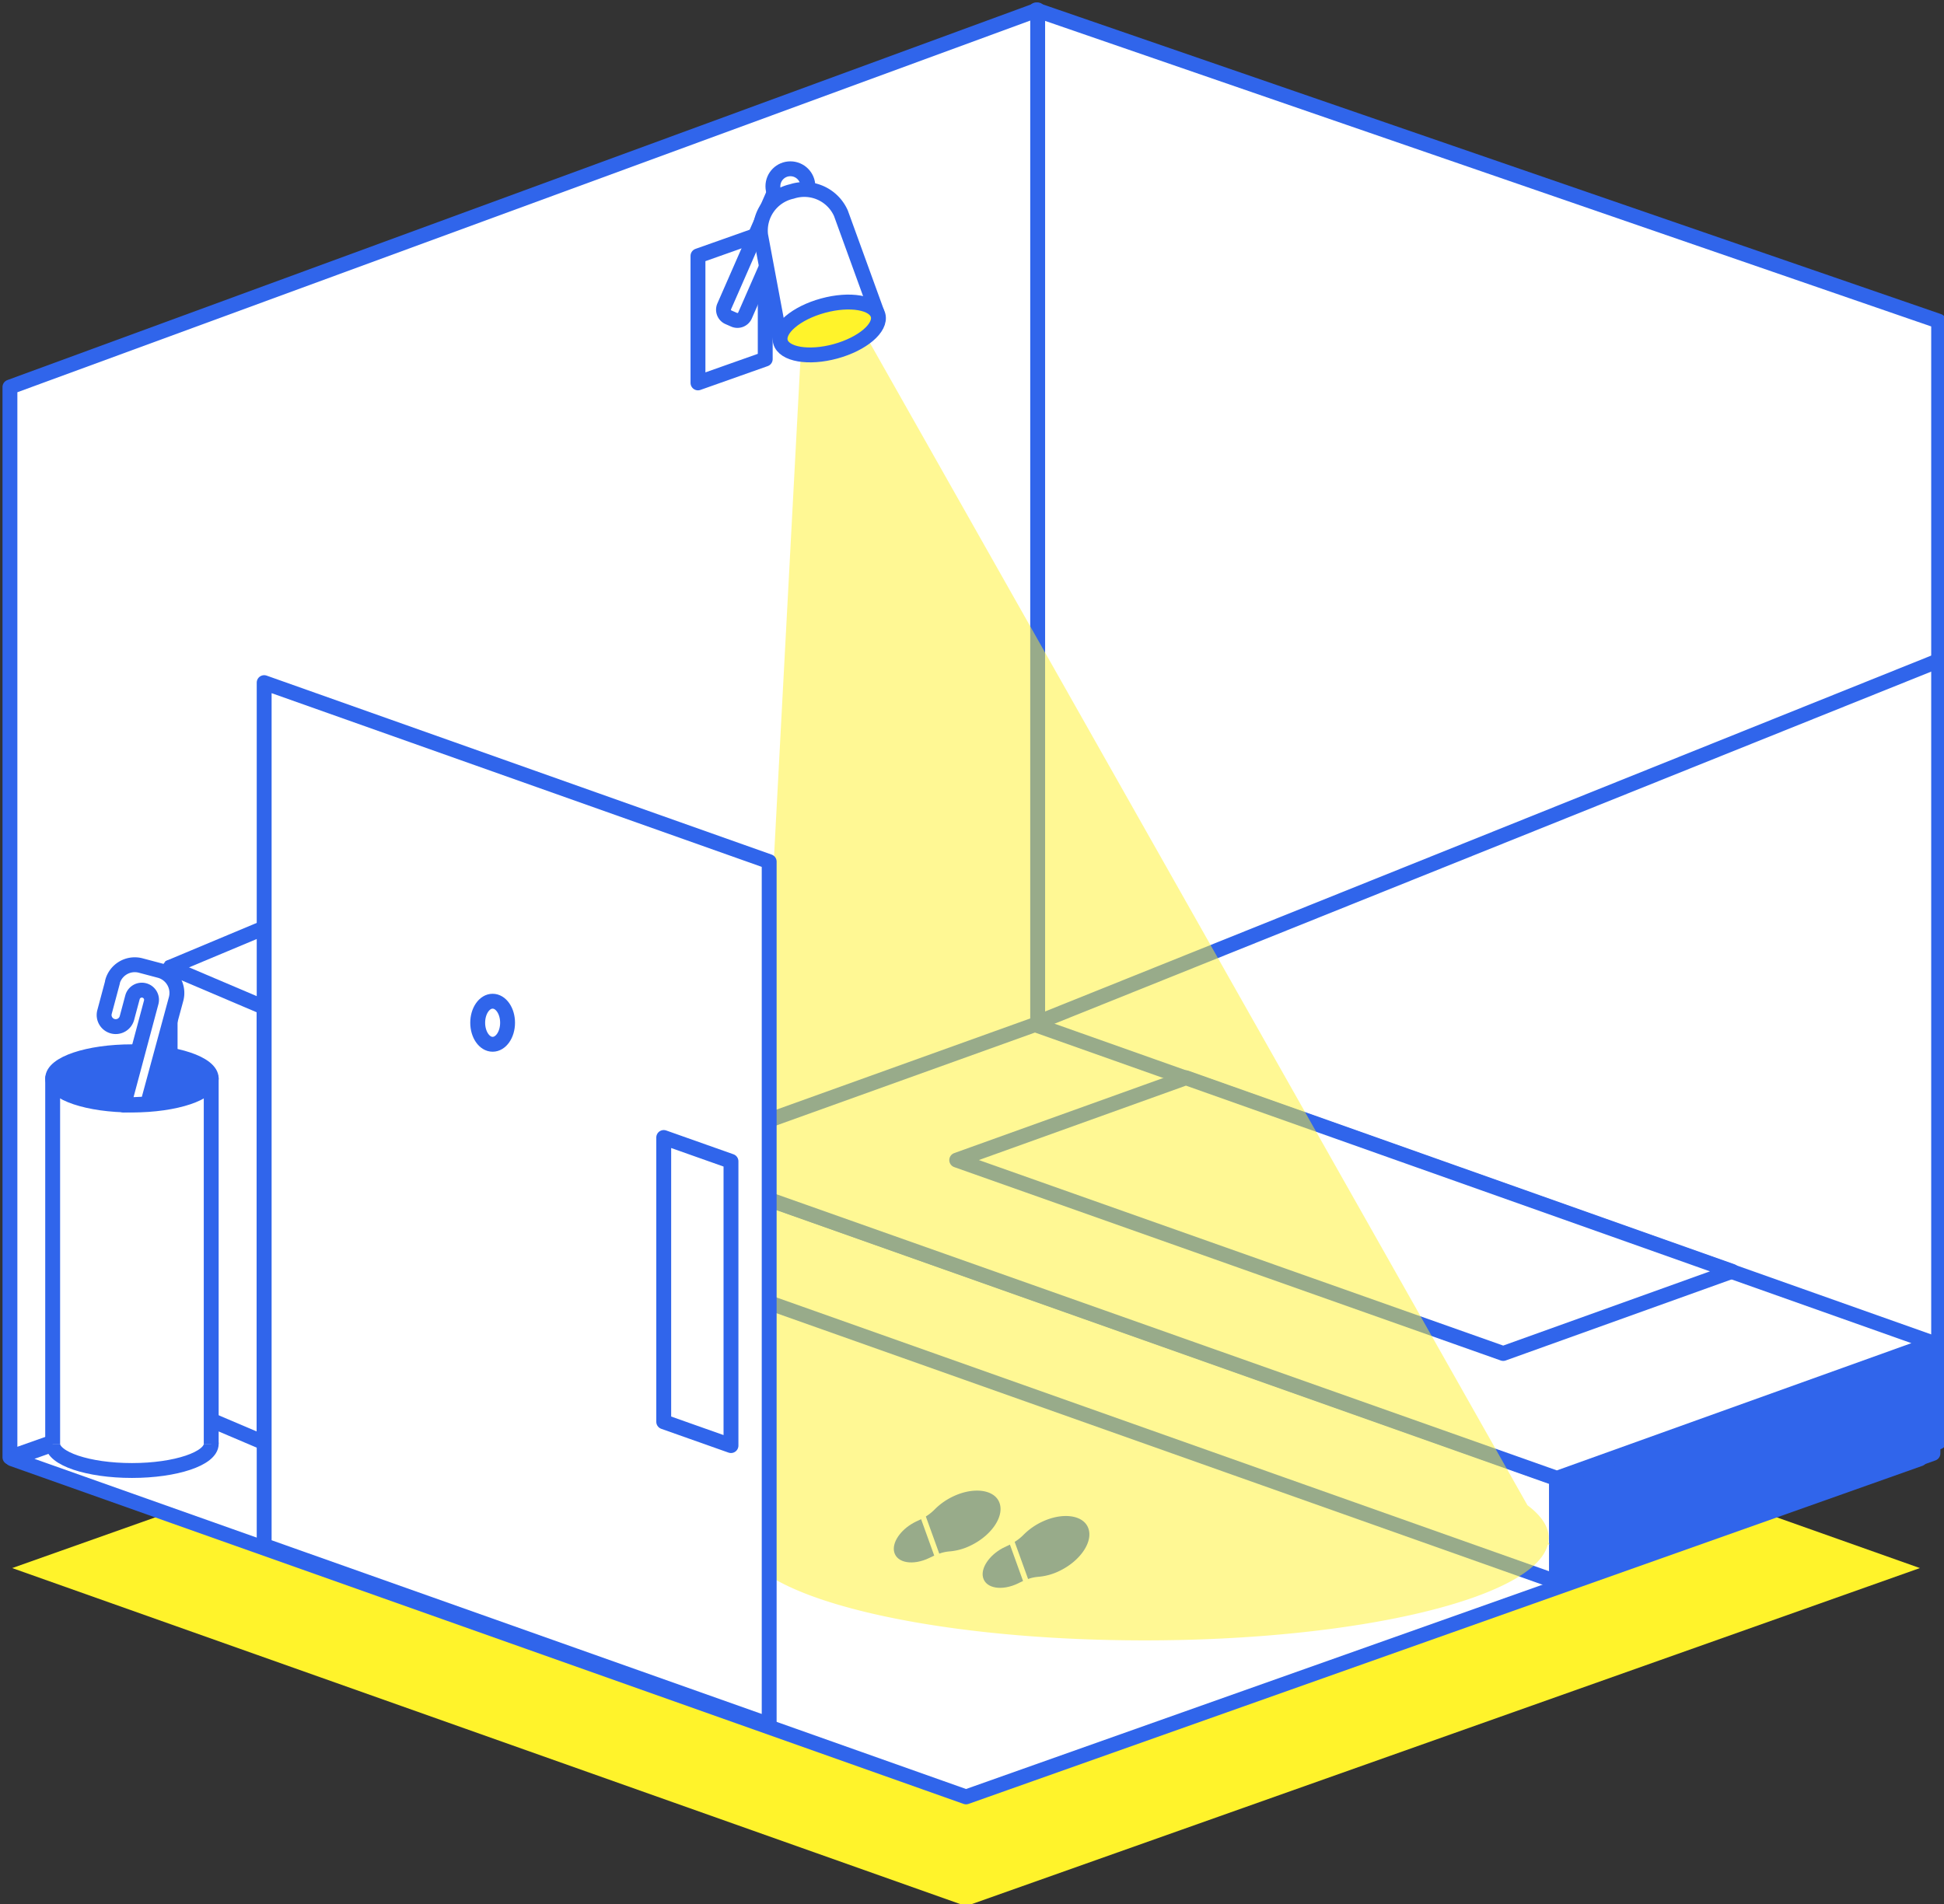 <svg xmlns="http://www.w3.org/2000/svg" xmlns:xlink="http://www.w3.org/1999/xlink" width="196" height="192" viewBox="0 0 196 192">
  <rect x="0" y="0" width="196" height="192" fill="#333333" stroke="none"/>
  <defs>
    <clipPath id="clip-path">
      <rect id="Rectangle_23751" data-name="Rectangle 23751" width="196" height="192" transform="translate(564.043 1974.055)" fill="#fff" stroke="#707070" stroke-width="1"/>
    </clipPath>
  </defs>
  <g id="Group_11164" data-name="Group 11164" transform="translate(-564.043 -1974.055)">
    <g id="Mask_Group_1175" data-name="Mask Group 1175" clip-path="url(#clip-path)">
      <g id="icn" transform="translate(-2700.48 -245.512)">
        <path id="Path_45202" data-name="Path 45202" d="M4087.745,2251.922l-91-31.385v113.025l91,31.385Z" transform="translate(-627.762 0.029)" fill="#fff" stroke="#3065eb" stroke-linejoin="round" stroke-width="1.5"/>
        <path id="Path_45203" data-name="Path 45203" d="M-13689.927-21890.875l90.636-36.406" transform="translate(17059.023 24213.566)" fill="none" stroke="#3065eb" stroke-width="1.5"/>
        <path id="Path_44376" data-name="Path 44376" d="M3369.144,2322.623V2220.567l-103.62,38.031v107.925l75.72-26.8" fill="#fff" stroke="#3065eb" stroke-linejoin="round" stroke-width="1.5"/>
        <path id="Path_44377" data-name="Path 44377" d="M3458.031,2342.119l-96.171,34.09-96.17-34.09,96.17-34.091Z" transform="translate(0.062 35.574)" fill="#fff32b"/>
        <path id="Path_44378" data-name="Path 44378" d="M3458.031,2336.109,3361.86,2370.2l-96.17-34.091,96.17-34.091Z" transform="translate(0.062 30.568)" fill="#fff" stroke="#3065eb" stroke-linejoin="round" stroke-width="1.5"/>
        <g id="Group_10518" data-name="Group 10518" transform="translate(3330.849 2322.894)">
          <path id="Path_44379" data-name="Path 44379" d="M3313.023,2315.306l90.6,32.114v-10.4l-90.6-32.115Z" transform="translate(-3313.023 -2291.242)" fill="#fff" stroke="#3065eb" stroke-linejoin="round" stroke-width="1.5"/>
          <path id="Path_44380" data-name="Path 44380" d="M3416.96,2318.433l-38.025,13.479v10.929l37.909-13.438Z" transform="translate(-3288.287 -2286.166)" fill="#3065eb" stroke="#3065eb" stroke-linejoin="round" stroke-width="1.5"/>
          <path id="Path_44381" data-name="Path 44381" d="M3441.643,2327.085l-90.6-32.114-38.023,13.664,90.648,32.082Z" transform="translate(-3313.023 -2294.971)" fill="#fff" stroke="#3065eb" stroke-linejoin="round" stroke-width="1.5"/>
          <path id="Path_44382" data-name="Path 44382" d="M3413.11,2318.384l-55.065-19.52-23.111,8.305,55.1,19.5Z" transform="translate(-3304.801 -2293.51)" fill="#fff" stroke="#3065eb" stroke-linejoin="round" stroke-width="1.5"/>
        </g>
        <path id="Path_44385" data-name="Path 44385" d="M3322.746,2236.858l-6.781,2.4v12.807l6.781-2.4Z" transform="translate(18.93 6.114)" fill="#fff" stroke="#3065eb" stroke-linejoin="round" stroke-width="1.5"/>
        <path id="Path_44397" data-name="Path 44397" d="M3286.739,2294.8l-9.471-4.029v43.9l9.471,4.029Z" transform="translate(4.407 26.348)" fill="#fff" stroke="#3065eb" stroke-linejoin="round" stroke-width="1.5"/>
        <line id="Line_820" data-name="Line 820" x1="9.604" y2="4.022" transform="translate(3281.466 2313.169)" fill="#fff" stroke="#3065eb" stroke-linejoin="round" stroke-width="1.5"/>
        <g id="Group_10523" data-name="Group 10523" transform="translate(3269.833 2325.629)">
          <ellipse id="Ellipse_323" data-name="Ellipse 323" cx="7.993" cy="2.685" rx="7.993" ry="2.685" transform="translate(0 36.855)" fill="#fff" stroke="#3065eb" stroke-linejoin="round" stroke-width="1.5"/>
          <path id="Path_44398" data-name="Path 44398" d="M3284.642,2335.767v-36.855h-15.985v36.855" transform="translate(-3268.657 -2296.227)" fill="#fff" stroke="#3065eb" stroke-linejoin="round" stroke-width="1.5"/>
          <ellipse id="Ellipse_324" data-name="Ellipse 324" cx="7.993" cy="2.685" rx="7.993" ry="2.685" fill="#3065eb" stroke="#3065eb" stroke-linejoin="round" stroke-width="1.5"/>
        </g>
        <path id="Path_44399" data-name="Path 44399" d="M3274.407,2304.727l2.768-10.354a.976.976,0,0,0-.692-1.2h0a.977.977,0,0,0-1.195.69l-.559,2.088a1.17,1.17,0,0,1-1.432.828h0a1.171,1.171,0,0,1-.828-1.432l.811-3.031-.014,0,.006-.023a2.33,2.33,0,0,1,2.849-1.635l.023.006,1.887.5a2.34,2.34,0,0,1,1.655,2.865l-2.872,10.587Z" transform="translate(2.592 26.274)" fill="#fff" stroke="#3065eb" stroke-linejoin="round" stroke-width="1.5"/>
        <g id="Group_11190" data-name="Group 11190" transform="translate(3355.54 2368.318) rotate(7)">
          <g id="Group_11073" data-name="Group 11073" transform="translate(9.201 2.061)">
            <path id="Path_45511" data-name="Path 45511" d="M3592.637,2541.8l-1.761-3.484c-.1.07-.2.138-.311.2q-.192.112-.38.246c-1.265.9-1.952,2.275-1.594,3.181.422,1.067,2.061,1.129,3.574.159.047-.031.093-.062.141-.095C3592.415,2541.934,3592.527,2541.865,3592.637,2541.8Z" transform="translate(-3588.497 -2534.739)" fill="#3065eb"/>
            <path id="Path_45512" data-name="Path 45512" d="M3590.457,2539.076l1.8,3.552a4.078,4.078,0,0,1,.989-.344,5.922,5.922,0,0,0,2.048-.847c2.042-1.307,3.108-3.491,2.285-4.77-.711-1.108-2.665-1.118-4.486-.025a6.6,6.6,0,0,0-1.853,1.64A4.768,4.768,0,0,1,3590.457,2539.076Z" transform="translate(-3587.637 -2535.83)" fill="#3065eb"/>
          </g>
          <g id="Group_11074" data-name="Group 11074" transform="translate(0 0.61)">
            <path id="Path_45513" data-name="Path 45513" d="M3581.891,2542.242l-1.761-3.485c-.1.069-.206.139-.313.2-.126.075-.255.157-.38.248-1.263.9-1.951,2.274-1.594,3.181.421,1.068,2.062,1.126,3.574.158.048-.03.095-.062.141-.093C3581.668,2542.376,3581.779,2542.309,3581.891,2542.242Z" transform="translate(-3577.75 -2535.182)" fill="#3065eb"/>
            <path id="Path_45514" data-name="Path 45514" d="M3579.709,2539.519l1.8,3.554a4.021,4.021,0,0,1,.988-.346,5.87,5.87,0,0,0,2.047-.847c2.042-1.307,3.108-3.489,2.287-4.77-.711-1.108-2.667-1.118-4.487-.025a6.611,6.611,0,0,0-1.854,1.641A4.731,4.731,0,0,1,3579.709,2539.519Z" transform="translate(-3576.889 -2536.272)" fill="#3065eb"/>
          </g>
        </g>
        <path id="Path_44485" data-name="Path 44485" d="M3316.657,2450.415l-.143-.251a2.747,2.747,0,0,0,.041-.417c0-1.158-.762-2.27-2.147-3.308l-35.182-62.205-37.433-66.18-4.112,77.407-2.871,54.032.3,0c-.008.084-.026.167-.026.25,0,5.7,18.237,10.325,40.733,10.325,21.613,0,39.284-4.268,40.64-9.659Z" transform="translate(104.116 -75.083)" fill="#fff32b" opacity="0.5"/>
        <g id="Group_10520" data-name="Group 10520" transform="translate(3337.205 2236.587)">
          <path id="Rectangle_23419" data-name="Rectangle 23419" d="M0,0H2.289a0,0,0,0,1,0,0V14.014a.832.832,0,0,1-.832.832H.832A.832.832,0,0,1,0,14.014V0A0,0,0,0,1,0,0Z" transform="translate(5.959 1.043) rotate(23.665)" fill="#fff" stroke="#3065eb" stroke-linejoin="round" stroke-width="1.5"/>
          <circle id="Ellipse_321" data-name="Ellipse 321" cx="1.764" cy="1.764" r="1.764" transform="translate(5.244)" fill="#fff" stroke="#3065eb" stroke-linejoin="round" stroke-width="1.5"/>
          <path id="Path_44386" data-name="Path 44386" d="M3332.255,2246l-9.748,2.664-1.933-10.326a4.037,4.037,0,0,1,3.144-4.413h0a4.039,4.039,0,0,1,4.952,2.2Z" transform="translate(-3316.567 -2231.637)" fill="#fff" stroke="#3065eb" stroke-linejoin="round" stroke-width="1.5"/>
          <ellipse id="Ellipse_322" data-name="Ellipse 322" cx="5.1" cy="2.387" rx="5.1" ry="2.387" transform="translate(5.377 15.146) rotate(-15.282)" fill="#fff32b" stroke="#3065eb" stroke-linejoin="round" stroke-width="1.5"/>
        </g>
        <g id="Group_10519" data-name="Group 10519" transform="translate(3291.157 2288.404)">
          <path id="Path_44383" data-name="Path 44383" d="M3284.162,2356.906l50.917,18.049v-87.013l-50.917-18.049Z" transform="translate(-3284.162 -2269.893)" fill="#fff" stroke="#3065eb" stroke-linejoin="round" stroke-width="1.5"/>
          <path id="Path_44384" data-name="Path 44384" d="M3313.454,2303.245l6.781,2.4v28.669l-6.781-2.4Z" transform="translate(-3273.169 -2257.376)" fill="#fff" stroke="#3065eb" stroke-linejoin="round" stroke-width="1.5"/>
          <ellipse id="Ellipse_320" data-name="Ellipse 320" cx="1.506" cy="2.172" rx="1.506" ry="2.172" transform="translate(21.529 32.126)" fill="#fff" stroke="#3065eb" stroke-linejoin="round" stroke-width="1.5"/>
        </g>
      </g>
    </g>
  </g>
</svg>
